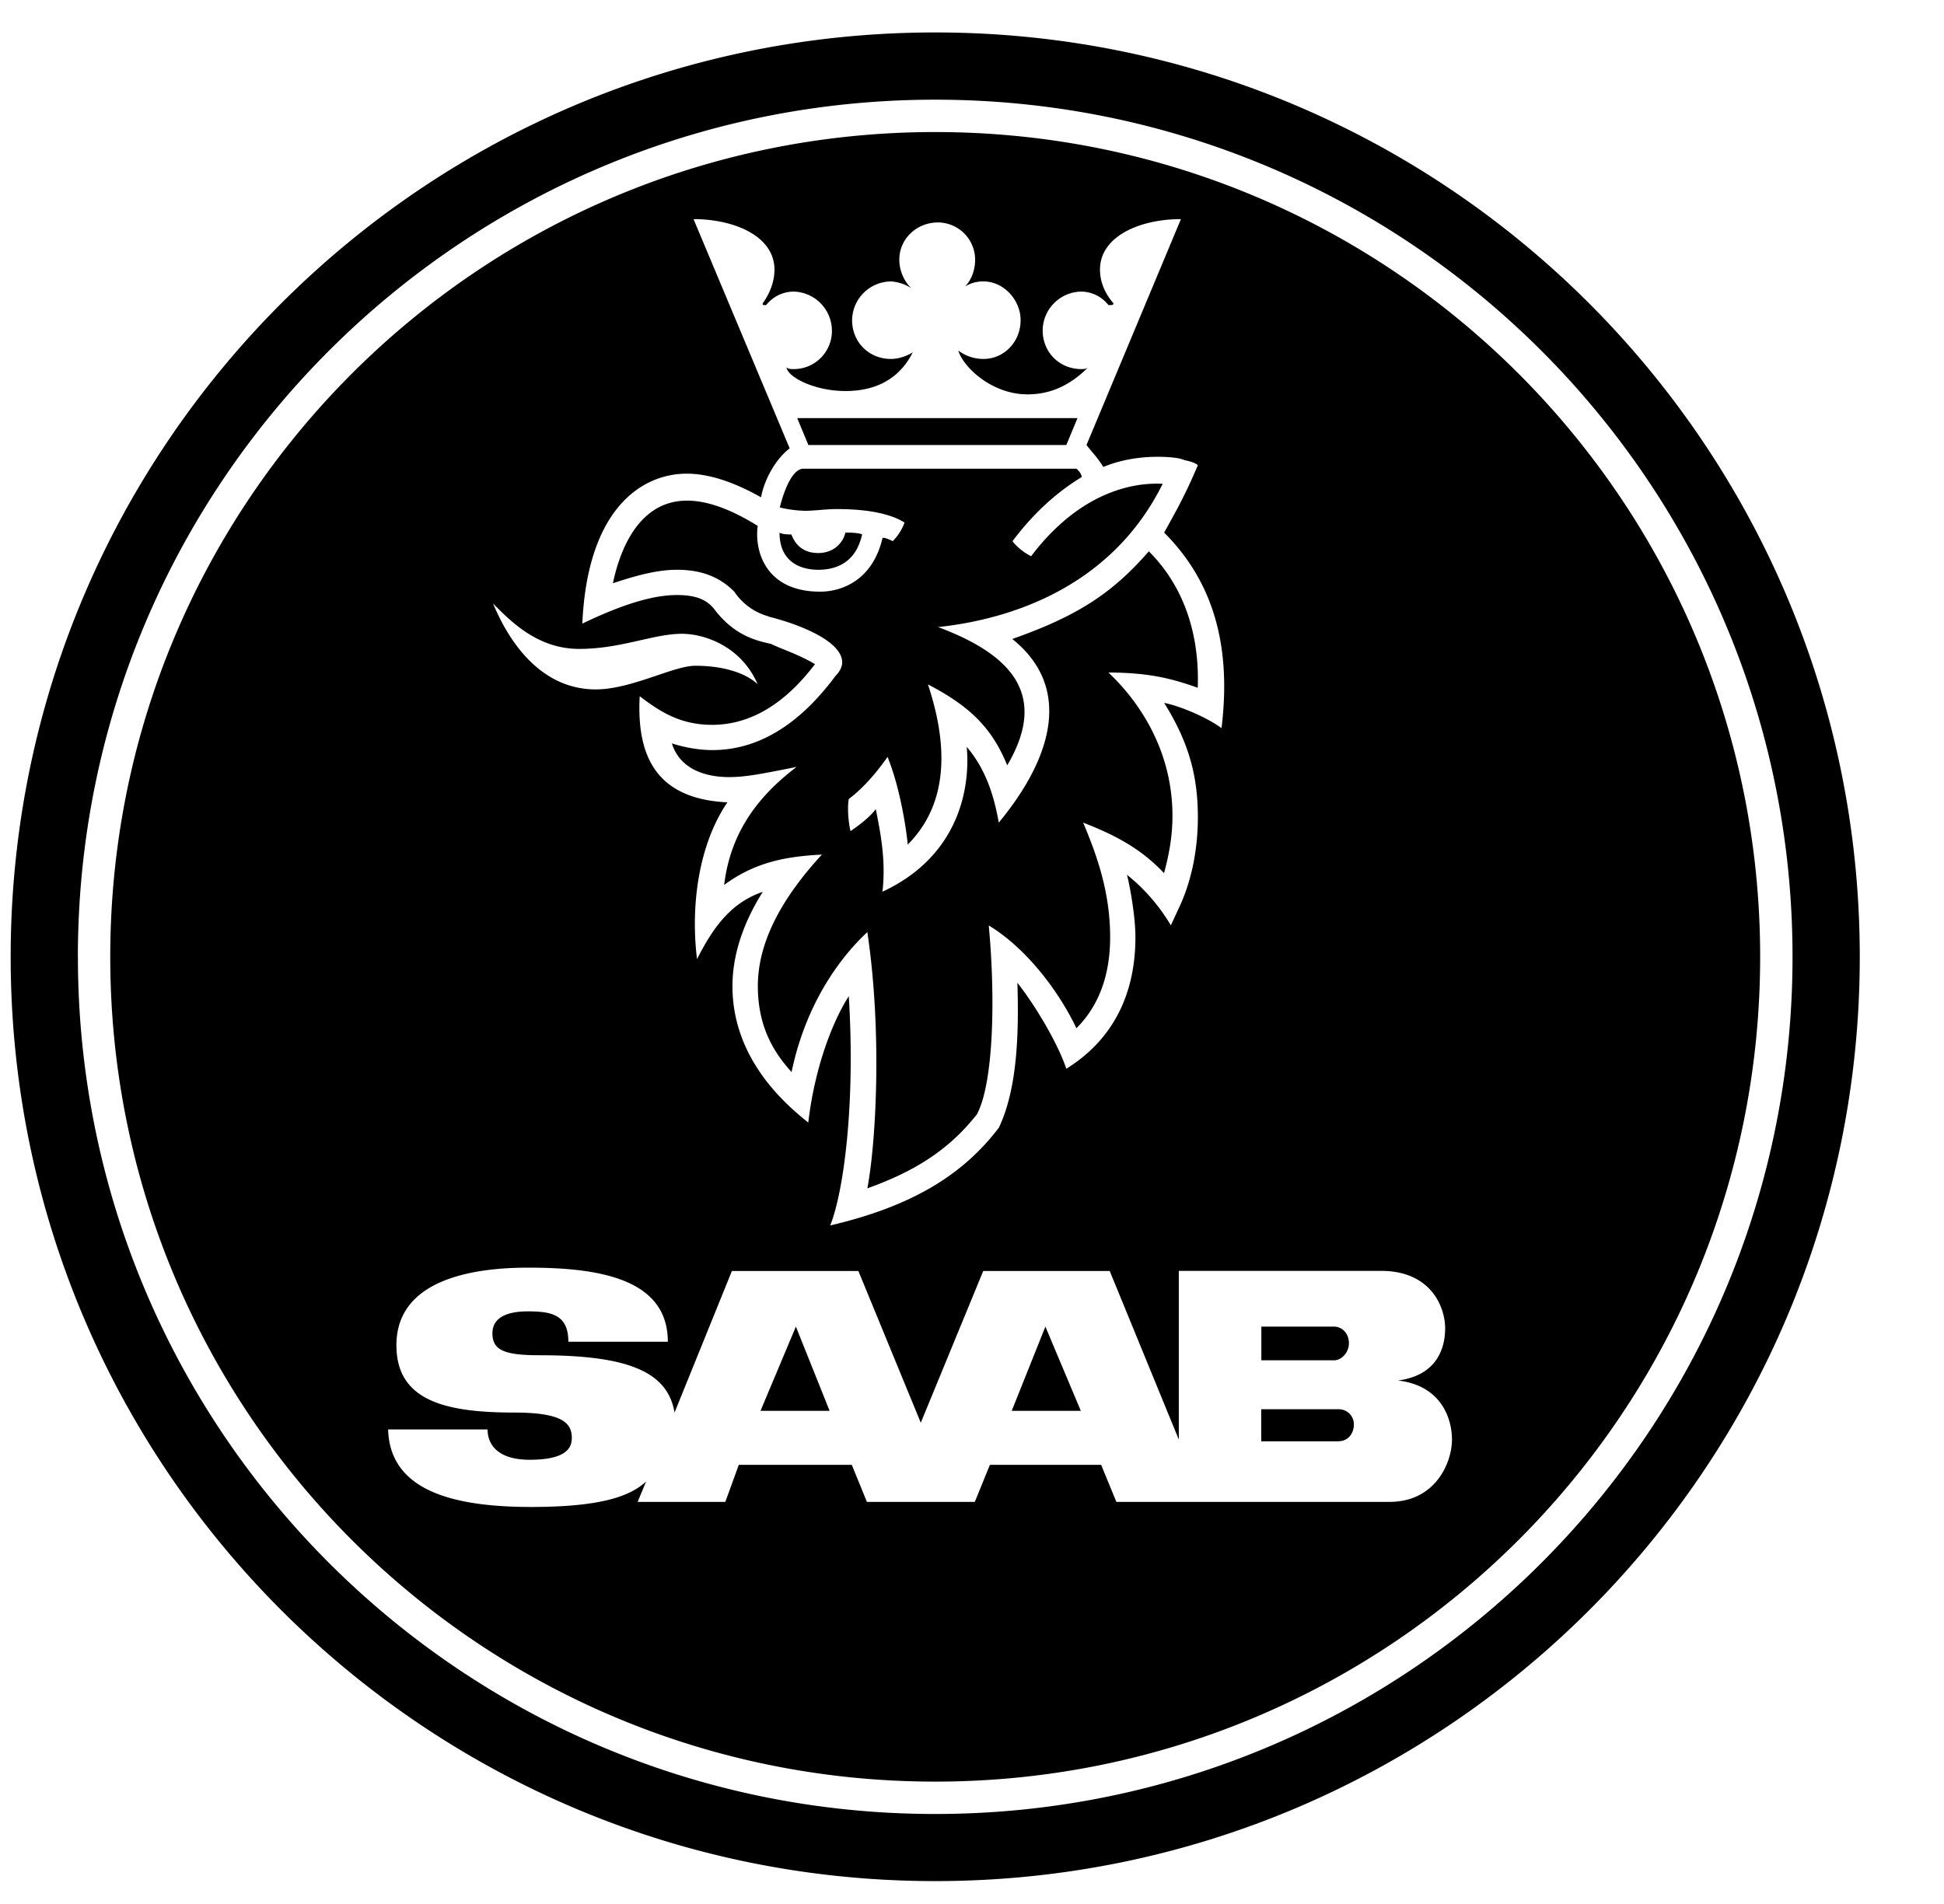 <svg width="49" height="48" fill="none" xmlns="http://www.w3.org/2000/svg"><g clip-path="url(#clip0)"><path fill-rule="evenodd" clip-rule="evenodd" d="M23.573 47.423c12.87 0 23.304-10.43 23.304-23.301 0-12.87-10.434-23.304-23.304-23.304C10.702.818.269 11.25.269 24.122c0 12.868 10.433 23.301 23.304 23.301zm0-44.094c-11.485 0-20.794 9.308-20.794 20.793 0 11.482 9.309 20.793 20.794 20.793 11.482 0 20.793-9.31 20.793-20.793 0-11.485-9.311-20.793-20.793-20.793zM1.963 24.122c0-11.935 9.674-21.609 21.61-21.609 11.932 0 21.609 9.674 21.609 21.61 0 11.932-9.677 21.608-21.61 21.608-11.935 0-21.608-9.676-21.608-21.609zm10.464-8.909c.424 1.021 1.233 2.167 2.591 2.167.5 0 1.053-.187 1.54-.351.382-.13.724-.245.968-.245.849 0 1.358.256 1.573.468-.425-.977-1.361-1.274-1.91-1.274-.327 0-.67.078-1.047.163-.458.104-.963.218-1.545.218-1.028 0-1.698-.672-2.125-1.1l-.045-.046zm7.478-3.91c-.34.257-.637.766-.722 1.234-.68-.384-1.317-.596-1.87-.596-1.146 0-2.507.893-2.635 3.78 1.146-.552 1.87-.72 2.38-.72.424 0 .72.084.933.34.509.68 1.062.808 1.446.893.09.045.202.09.327.141.229.093.503.204.778.368-.934 1.233-1.87 1.53-2.592 1.53-.765 0-1.274-.297-1.826-.722-.085 1.574.468 2.592 2.21 2.676-.721 1.062-.933 2.592-.765 3.953.469-.933.934-1.445 1.658-1.698-.509.808-.765 1.614-.765 2.379 0 1.878 1.397 3.02 1.887 3.42l.024.02c.169-1.445.637-2.59 1.021-3.187.169 2.72-.128 4.93-.468 5.78 1.998-.469 3.316-1.234 4.25-2.464.468-.978.508-2.38.468-3.654.468.597 1.02 1.53 1.233 2.167 1.233-.765 1.742-1.954 1.742-3.315 0-.51-.128-1.234-.212-1.574a4.7 4.7 0 011.105 1.274l.256-.553c.297-.68.425-1.445.425-2.167 0-1.02-.213-1.87-.85-2.888.425.084 1.106.381 1.446.637.256-2.082-.212-3.697-1.446-4.93l.113-.204c.22-.397.446-.807.737-1.495-.085-.084-.34-.128-.34-.128-.085-.043-.297-.084-.681-.084-.34 0-.85.044-1.361.256a3.061 3.061 0 00-.284-.379c-.05-.06-.098-.117-.141-.174l2.38-5.695c-1.022 0-2.04.425-2.04 1.274 0 .256.085.553.34.85 0 .043-.043.043-.084.043h-.043a.886.886 0 00-.681-.34.989.989 0 00-.977.977c0 .553.424.977.977.977.042 0 .122 0 .164-.039-.507.506-1.018.676-1.525.676-.893 0-1.615-.68-1.743-1.105.17.128.384.212.637.212.51 0 .934-.424.934-.977 0-.509-.425-.977-.934-.977a.87.87 0 00-.468.128c.169-.169.256-.425.256-.68a.942.942 0 00-.934-.935c-.552 0-.977.425-.977.934 0 .297.128.553.297.721a1.049 1.049 0 00-.51-.168.989.989 0 00-.977.977c0 .553.425.977.978.977.212 0 .424-.084.552-.168-.384.765-1.061.977-1.698.977-.765 0-1.446-.34-1.487-.596.044.043.128.043.17.043a.961.961 0 00.976-.977.989.989 0 00-.977-.977.89.89 0 00-.68.34h-.044c-.022 0-.033 0-.038-.005-.006-.006-.006-.017-.006-.039.213-.296.297-.593.297-.849 0-.85-1.021-1.274-2.04-1.274l2.424 5.78zm6.972-.084h-6.501l-.282-.678h7.065l-.282.678zm-7.778 2.04c-.084.593.169 1.657 1.574 1.657.509 0 1.317-.256 1.573-1.358.077 0 .154.036.233.073l.023.011a1.26 1.26 0 00.297-.468c-.468-.297-1.233-.34-1.699-.34-.154 0-.296.011-.434.023-.128.01-.251.02-.374.02a2.99 2.99 0 01-.637-.084c.128-.51.34-.977.596-.977h6.885c.043.043.128.127.128.212-.637.384-1.233.933-1.742 1.614.084.128.296.297.468.381 1.19-1.573 2.507-1.87 3.316-1.826-1.242 2.507-3.665 3.397-5.66 3.612 1.698.637 2.847 1.614 1.742 3.485-.381-.934-.934-1.487-1.999-2.04.722 2.168.17 3.357-.509 4.038-.043-.468-.212-1.486-.509-2.21-.296.424-.637.808-.977 1.061-.044.256 0 .637.044.809.256-.17.509-.382.637-.553.128.637.256 1.317.168 2.082 1.999-.933 2.211-2.72 2.124-3.653.468.553.68 1.19.808 1.911 1.402-1.698 1.827-3.44.34-4.63 1.7-.597 2.552-1.19 3.442-2.21 1.02 1.02 1.274 2.338 1.233 3.44-.596-.212-1.19-.384-2.252-.384.681.637 1.615 1.87 1.615 3.613 0 .509-.085.977-.213 1.445-.596-.637-1.273-.977-2.038-1.274.34.809.68 1.742.68 2.889 0 .977-.296 1.742-.85 2.294-.424-.893-1.232-1.998-2.21-2.591.169 1.786.128 3.953-.296 4.758-.765.978-1.7 1.487-2.764 1.87.213-1.105.381-3.909 0-6.46-.596.553-1.53 1.7-1.91 3.529-.34-.384-.85-1.021-.85-2.167 0-1.105.596-2.21 1.614-3.316-.849.044-1.658.169-2.463.765.168-1.402.933-2.295 1.826-2.976l-.082.017c-.795.158-1.206.24-1.616.24-.553 0-1.234-.17-1.446-.85.256.084.637.169 1.021.169.893 0 1.998-.381 3.104-1.87.128-.129.168-.256.168-.34 0-.553-1.146-.978-1.826-1.147-.014-.007-.038-.015-.07-.026a1.52 1.52 0 01-.823-.61c-.381-.385-.85-.553-1.446-.553-.468 0-.977.127-1.614.34.168-.809.637-2.083 1.87-2.083.503 0 1.1.213 1.78.637zm2.633.211c-.128-.043-.297-.043-.425-.043-.04.212-.253.512-.68.515-.425 0-.597-.256-.681-.469-.085 0-.213 0-.297-.043 0 .721.509.934.977.934.384 0 .937-.129 1.105-.894zm-4.899 20.355h-2.507c0-.68-.425-.765-1.02-.765-.553 0-.894.17-.894.553 0 .425.297.553 1.19.553 2.251 0 3.228.424 3.4 1.445l1.446-3.569h3.188l1.573 3.825 1.574-3.825h3.188l1.742 4.25v-4.253h5.099c1.274 0 1.614.934 1.614 1.446 0 .51-.212 1.19-1.19 1.318 1.106.128 1.362.977 1.362 1.486 0 .596-.425 1.574-1.574 1.574h-6.885l-.384-.934h-2.804l-.38.934h-2.72l-.381-.934h-2.848l-.34.934h-2.21l.212-.51c-.34.297-.934.638-2.889.638-1.91 0-3.569-.381-3.612-1.955h2.507c0 .381.256.765 1.062.765.977 0 1.061-.34 1.061-.553 0-.38-.256-.637-1.445-.637-1.743 0-2.976-.296-2.976-1.698 0-1.615 1.827-1.955 3.316-1.955 1.824-.003 3.525.294 3.525 1.867zm10.41 1.743l-.893-2.124-.849 2.124h1.742zm-6.332 0l-.85-2.124-.892 2.124h1.742zm13.09-1.699c0-.256-.17-.425-.382-.425h-1.826v.85h1.826c.212 0 .381-.213.381-.425zm-.257 2.464c.213 0 .381-.169.381-.425a.379.379 0 00-.38-.381H31.79v.809h1.954v-.003z" fill="#000"/></g><defs><clipPath id="clip0"><path fill="#fff" transform="translate(.193 .816)" d="M0 0h46.829v46.829H0z"/></clipPath></defs></svg>